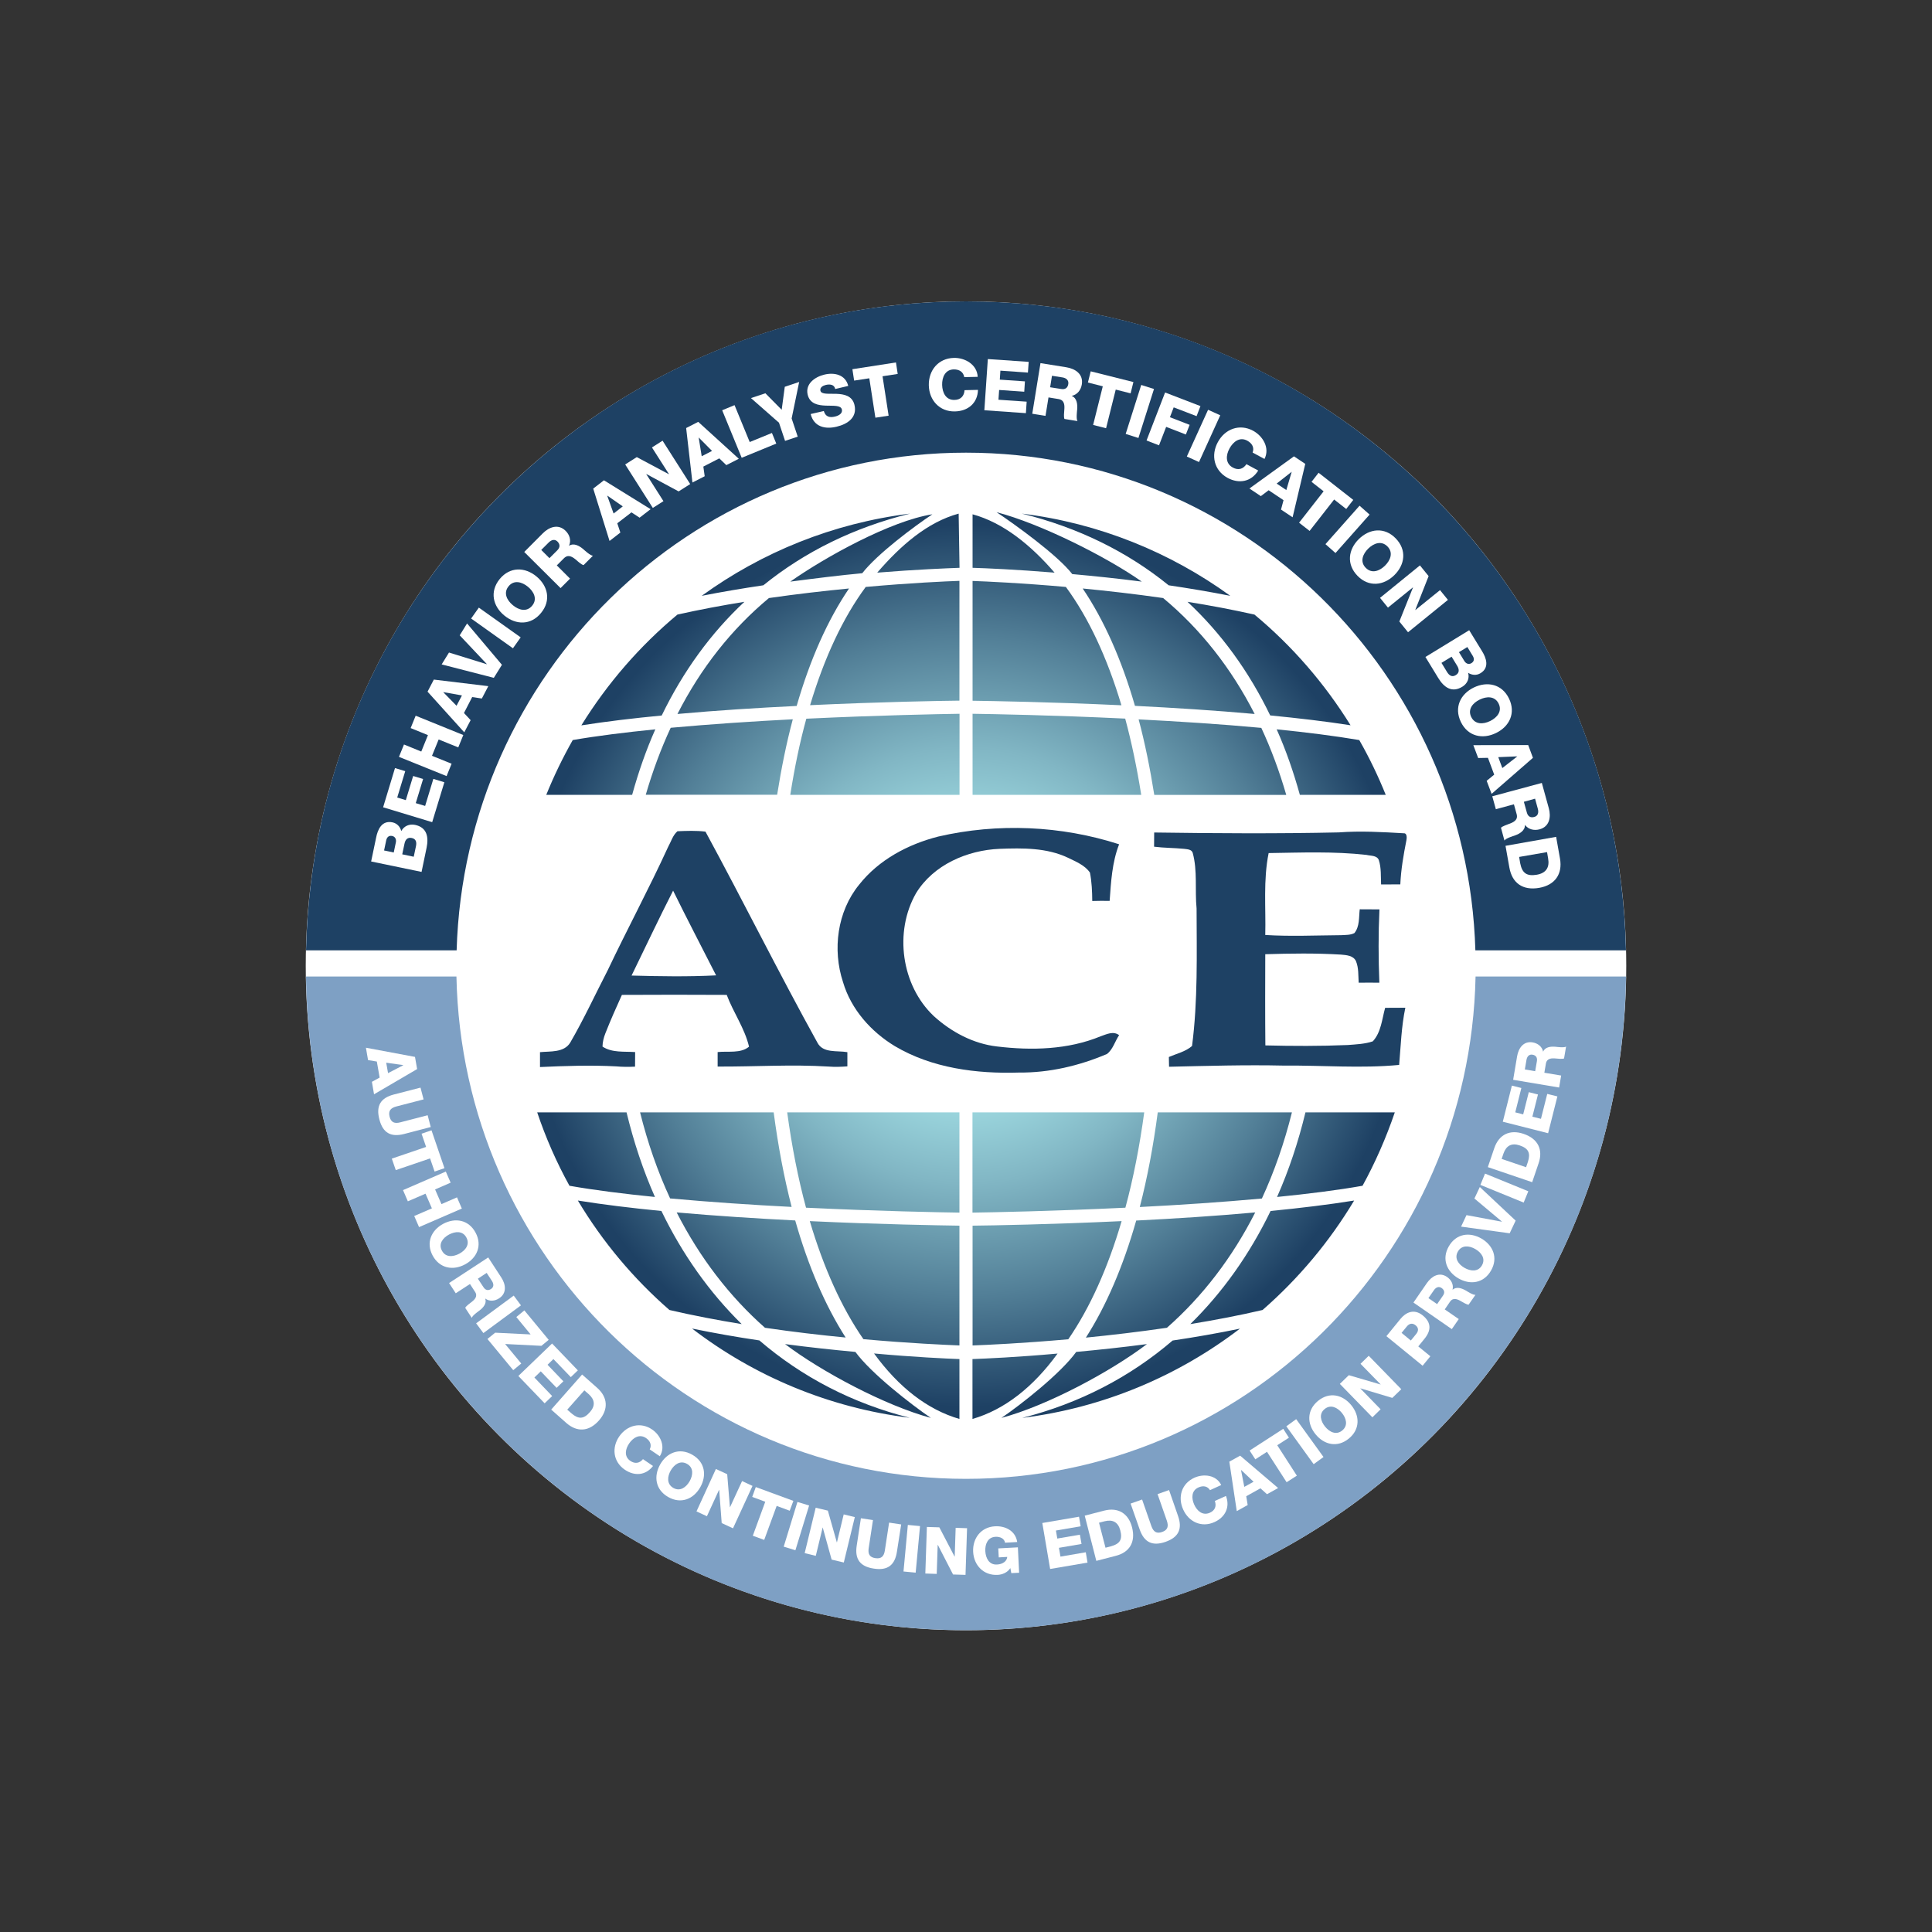 <svg xmlns="http://www.w3.org/2000/svg" xmlns:xlink="http://www.w3.org/1999/xlink" id="Layer_1" x="0px" y="0px" viewBox="0 0 2000 2000" style="enable-background:new 0 0 2000 2000;" xml:space="preserve"><rect x="0" y="0" width="2000" height="2000" fill="#333333" stroke="none"/><style type="text/css">	.st0{fill:none;stroke:#000000;stroke-miterlimit:10;}	.st1{fill:#FFFFFF;}	.st2{fill:#7EA0C4;enable-background:new    ;}	.st3{fill:#1E4164;enable-background:new    ;}	.st4{fill:url(#SVGID_1_);}	.st5{fill:#1E4164;}</style><ellipse class="st0" cx="1000" cy="999.8" rx="527.8" ry="531.1"></ellipse><ellipse class="st1" cx="1000" cy="999.8" rx="683.5" ry="687.8"></ellipse><path class="st2" d="M1000,1530.9c-287.8,0-521.6-231.8-527.5-520H316.7c5.9,374.7,309.6,676.7,683.3,676.7s677.4-301.9,683.3-676.7  h-155.8C1521.6,1299.1,1287.8,1530.9,1000,1530.9z"></path><path class="st3" d="M1000,468.6c286.1,0,518.9,229.2,527.3,515.2h155.9C1674.8,611.3,1372.2,312,1000,312S325.2,611.3,316.8,983.8  h155.9C481.1,697.9,713.9,468.6,1000,468.6z"></path><g>	<radialGradient id="SVGID_1_" cx="1000" cy="999.543" r="456.771" gradientUnits="userSpaceOnUse">		<stop offset="0" style="stop-color:#BEFFFF"></stop>		<stop offset="0.105" style="stop-color:#B6F6F8"></stop>		<stop offset="0.277" style="stop-color:#A2DEE4"></stop>		<stop offset="0.494" style="stop-color:#81B6C4"></stop>		<stop offset="0.747" style="stop-color:#527F97"></stop>		<stop offset="1" style="stop-color:#1E4164"></stop>	</radialGradient>	<path class="st4" d="M1345.6,822.8h88.9c-7.9-19.6-17-38.5-27.4-56.7c-25.5-4.3-54.7-8-85.5-11.1   C1331.1,776.3,1339,799,1345.6,822.8z M1161.1,1264.1c-72.9,3.4-134,4.5-154.3,4.7v124c14.5-0.5,51.5-2.2,99.1-6.4   C1128.2,1354,1146.8,1312.8,1161.1,1264.1z M1184.5,1151.5h-177.8v103.8c20.1-0.3,83.5-1.5,158.3-5.1   C1173.2,1219.9,1179.7,1186.8,1184.5,1151.5z M1164.8,743.9c-74.6-3.6-137.7-4.7-158-5v83.9h174.6   C1176.9,794.7,1171.4,768.3,1164.8,743.9z M791.9,1374.5c29.1,4.3,57.5,7.6,83.5,10.1c-21.1-33-38.7-73.7-52.2-121.2   c-39.6-2-82-4.7-122.7-8.3C724.3,1301.8,755.1,1342,791.9,1374.5z M878.9,609.2c-25.7,2.5-53.9,5.7-82.9,9.9   c-38.6,32.1-70.4,72.3-94.7,120c41-3.7,83.6-6.4,123.4-8.3C838.6,682.6,856.8,641.8,878.9,609.2z M694.3,753.4   c-10.1,21.7-18.7,44.9-25.8,69.3h136c4.4-27.7,9.7-53.8,16.2-78.1C779.7,746.7,735.9,749.6,694.3,753.4z M1103.4,607.6   c-46.2-4.1-82.2-5.7-96.6-6.2v124c20.5,0.3,81.4,1.3,154.1,4.7C1146.1,680.6,1126.8,639.4,1103.4,607.6z M662.6,1151.5   c7.9,31.7,18.3,61.5,31.1,89.1c41.4,3.8,84.9,6.7,125.8,8.8c-7.8-30.2-14-63-18.6-97.9H662.6z M965.2,532.4   c-43.1,6.7-111.2,44.4-147.1,69.7c25.3-3.3,52.4-6.7,74.5-8.7C907.9,573.6,946.6,544.7,965.2,532.4z M1331.5,822.8   c-7.1-24.5-15.7-47.6-25.8-69.3c-41.8-3.9-85.8-6.7-127-8.8c6.5,24.3,11.8,50.5,16.2,78.2H1331.5z M1124.1,1384.7   c26.1-2.6,54.6-5.9,83.9-10.2c36.9-32.5,67.7-72.7,91.4-119.4c-40.9,3.7-83.5,6.4-123.2,8.4   C1162.7,1310.9,1145.2,1351.7,1124.1,1384.7z M1337.4,1151.5h-138.9c-4.6,35-10.8,67.8-18.6,98c41.1-2.1,84.8-5,126.4-8.8   C1319.1,1213,1329.5,1183.2,1337.4,1151.5z M1204.1,619.1c-29.2-4.2-57.5-7.4-83.3-9.9c22,32.6,40.2,73.4,54.1,121.5   c40,2,82.8,4.7,123.9,8.4C1274.5,691.5,1242.7,651.2,1204.1,619.1z M1110,594.3c22.2,2,46.6,4.5,72,7.8   c-36-25.4-104.7-60-150.4-71.9C1050.1,542.5,1094.7,574.5,1110,594.3z M1314.9,740.6c29.5,2.9,57.8,6.2,83.2,10.2   c-26.9-43.4-60.5-82.2-99.5-114.6c-22.8-5.1-46.1-9.5-69.3-13.2C1264.1,655.4,1292.8,694.9,1314.9,740.6z M1006.8,532.4v55.4   c13.5,0.4,44.6,1.7,84.9,5C1067.2,564.4,1038.7,541.1,1006.8,532.4z M1273.6,616.8c-62.2-45.1-135.8-75.2-215.7-85.1   c58,14.3,109,39.4,151.9,74.2C1230.8,609,1252.3,612.6,1273.6,616.8z M684.7,1253.6c-30.8-3-60.3-6.6-86.5-10.8   c25.5,42.7,57.6,80.9,94.8,113.3c24.5,5.7,49.7,10.5,74.8,14.6C734.4,1337.9,706.4,1298.5,684.7,1253.6z M1094.8,1401.2   c-42.1,3.8-74.4,5.2-88.1,5.7v62C1039.8,1459.3,1069.4,1436.1,1094.8,1401.2z M818.1,822.8h175.2v-83.9   c-20.2,0.3-83.6,1.5-158.6,5.1C828,768.3,822.5,794.7,818.1,822.8z M838.6,730c73-3.4,134.2-4.5,154.6-4.7v-124   c-14.2,0.5-50.4,2.1-97,6.3C872.7,639.4,853.4,680.6,838.6,730z M1114.1,1399.5c-16.3,22.5-57.5,54.8-77.4,68.3   c47.5-12.7,113.2-48,150.6-76.4C1161.5,1394.8,1136.7,1397.4,1114.1,1399.5z M908.1,592.8c40.6-3.3,71.8-4.5,85.2-5l-0.9-56.1   C960.3,540.4,932.6,564.4,908.1,592.8z M1351.4,1151.5c-7.5,31-17.3,60.3-29.4,87.6c32.1-3.2,62.4-7,88.5-11.6   c13.2-24.1,24.4-49.6,33.4-76H1351.4z M1232.2,1370.7c25.1-4.1,50.3-8.9,74.8-14.6c37.2-32.5,69.3-70.7,94.8-113.3   c-26.2,4.2-55.7,7.8-86.5,10.8C1293.6,1298.5,1265.6,1337.9,1232.2,1370.7z M1058.2,1467.8c84.1-10.5,161.2-43.3,225.4-92.4   c-23.2,4.8-46.7,8.9-69.7,12.3C1169.8,1425.5,1117.4,1452.8,1058.2,1467.8z M993.2,1468.9v-62c-13.9-0.5-46.4-2-88.4-5.8   C930.3,1436.1,960.1,1459.3,993.2,1468.9z M678.4,755c-30.8,3.1-60,6.7-85.5,11.1c-10.3,18.2-19.5,37.1-27.4,56.7h88.9   C661,799,668.9,776.3,678.4,755z M716.4,1375.3c64.2,49.2,141.3,81.9,225.4,92.4c-59.2-14.9-111.6-42.2-155.7-80.1   C763.1,1384.2,739.6,1380.1,716.4,1375.3z M648.6,1151.5h-92.5c8.9,26.5,20.1,51.9,33.4,76c26.2,4.6,56.5,8.4,88.5,11.6   C665.9,1211.8,656.1,1182.5,648.6,1151.5z M770.6,623c-23.1,3.7-46.5,8.1-69.3,13.2c-39,32.5-72.6,71.2-99.5,114.7   c25.4-4,53.7-7.4,83.2-10.2C707.2,694.9,735.9,655.4,770.6,623z M834.4,1250.2c74.9,3.6,138.5,4.8,158.8,5.1v-103.8H814.9   C819.7,1186.8,826.2,1219.9,834.4,1250.2z M885.5,1399.5c-22.5-2.1-47.2-4.7-72.8-8.1c37.3,28.3,103.6,63.7,150.9,76.4   C943.7,1454.3,901.9,1421.9,885.5,1399.5z M893.8,1386.3c47.6,4.3,84.7,5.9,99.4,6.5v-124c-20.5-0.3-81.9-1.3-154.9-4.7   C852.7,1312.7,871.4,1354,893.8,1386.3z M942.1,531.7c-79.9,9.9-153.5,40-215.7,85.1c21.3-4.2,42.8-7.8,63.8-10.9   C833.2,571.1,884.1,546,942.1,531.7z"></path></g><g>	<path class="st1" d="M384.2,891.8l5.1-24.4c1.7-9,6.1-18.4,17-16.1c4.7,1,7.9,4.5,9.1,9c2.8-5.2,8.3-7.6,14.2-6.4   c12.4,2.6,14.3,12.5,12,23.7l-5.2,25L384.2,891.8z M407.6,882.5l2.2-10.5c0.5-2.3-0.1-5.8-3.8-6.6c-3.8-0.8-5.6,1.7-6.2,4.5   l-2.2,10.5L407.6,882.5z M428.3,886.9l2.3-10.9c0.9-4.3,0-7.6-4.3-8.5c-4.6-1-6.8,1.9-7.6,6l-2.3,10.9L428.3,886.9z"></path>	<path class="st1" d="M396.6,835.7l12.3-40.6l10.6,3.2l-8.3,27.3l8.9,2.7l7.6-25l10.3,3.1l-7.6,25l9.7,2.9l8.5-28l11.4,3.5   l-12.6,41.3L396.6,835.7z"></path>	<path class="st1" d="M413,783.5l5.2-12.8l17.9,7.3L443,761l-17.9-7.3l5.2-12.8l49.3,20l-5.2,12.8l-20.3-8.2l-6.9,16.9l20.3,8.2   l-5.2,12.8L413,783.5z"></path>	<path class="st1" d="M442.6,716l6.5-12.5l56.4,6.8l-6.7,12.8l-10-1.5l-8.5,16.5l6.9,7.4l-6.6,12.6L442.6,716z M472.6,730.6   l5.6-10.7l-19.2-3.4l-0.1,0.1L472.6,730.6z"></path>	<path class="st1" d="M519.6,688.2l-8.4,13.5l-54-13.9l7.6-12.3l39.1,12.1l0.1-0.1l-28.1-29.8l7.6-12.3L519.6,688.2z"></path>	<path class="st1" d="M487.7,640.3l8-11.3l43.3,30.8l-8,11.3L487.7,640.3z"></path>	<path class="st1" d="M517.3,599.4c10.6-12.9,26.1-12.5,38-2.7c11.9,9.8,15.4,24.9,4.8,37.8c-10.6,13-26.1,12.5-38,2.7   C510.2,627.5,506.7,612.4,517.3,599.4z M550.9,627c5.7-6.9,1.7-14.6-4.4-19.6c-6.1-5-14.4-7.4-20-0.5c-5.7,6.9-1.7,14.6,4.4,19.6   C537,631.6,545.2,633.9,550.9,627z"></path>	<path class="st1" d="M542.7,571.4l19.1-19.2c6.6-6.7,16.1-10.2,23.7-2.7c4.1,4,6,9.8,3.6,15.3l0.1,0.1c4.9-3.1,10.6,0.2,14.5,3.5   c1.7,1.5,7.4,6.8,10.1,6.9l-9.7,9.7c-2.1-0.4-6-3.9-7.1-4.9c-4.1-3.5-8.6-6.8-13.2-2.2l-7.4,7.4l13.7,13.7l-9.8,9.8L542.7,571.4z    M568.8,577.8l8.2-8.2c2.9-3,2.9-6.1,0.1-9c-2.8-2.8-6.3-1.8-9,0.9l-7.8,7.8L568.8,577.8z"></path>	<path class="st1" d="M614.1,505.8l11.1-8.6l48.3,29.9l-11.4,8.8l-8.4-5.5L639,541.7l3.2,9.6l-11.2,8.7L614.1,505.8z M635.2,531.6   l9.5-7.4l-16-11.1l-0.1,0.1L635.2,531.6z"></path>	<path class="st1" d="M647.2,480.8l12-7.6l33.2,17.7l0.1-0.1l-17.6-27.6l11-7l28.6,44.9l-12,7.6l-33.4-18l-0.1,0.1l17.8,28l-11,7   L647.2,480.8z"></path>	<path class="st1" d="M710.3,443.1l12.5-6.4l42,38.2l-12.9,6.6l-7.3-7l-16.5,8.5l1.4,10l-12.7,6.5L710.3,443.1z M726.4,472.3   l10.7-5.5L723.4,453l-0.1,0.1L726.4,472.3z"></path>	<path class="st1" d="M747.6,424.7l12.8-5.3l15.7,38.2l23-9.4l4.5,11l-35.8,14.7L747.6,424.7z"></path>	<path class="st1" d="M819.5,433.2l6.3,18.8l-13.1,4.4l-6.3-18.8l-29-25.5l14.9-5l16.9,17.1l3.2-23.8l14.9-5L819.5,433.2z"></path>	<path class="st1" d="M852.8,425.5c1.8,6,6,7.1,11.7,5.7c4.1-1,7.9-3.4,7-7.3c-1.1-4.6-8.7-3.7-16.7-4c-7.9-0.3-16.4-1.8-18.7-11.3   c-2.7-11.3,7.6-18.5,17.3-20.8c10.3-2.5,21.8,0,24.7,11.7l-13.5,3.2c-0.9-4.8-5.7-5.2-9.8-4.2c-2.9,0.7-6.3,2.6-5.5,6   c1,4,8.6,2.9,16.6,3.2c8,0.3,16.3,2,18.6,11.3c3.2,13.1-7,20-18.4,22.7c-11.9,2.9-23.6,0.2-26.9-13.1L852.8,425.5z"></path>	<path class="st1" d="M929.3,387.1l-15.7,2.4l6.3,40.8l-13.7,2.1l-6.3-40.8l-15.7,2.4l-1.8-11.8l45.1-7L929.3,387.1z"></path>	<path class="st1" d="M998.2,390.4c-0.9-5.3-5.1-8.1-10.9-8c-8.9,0.2-12.2,8.2-12,16.1c0.2,7.9,3.8,15.7,12.7,15.5   c6.5-0.1,10.1-4,10.5-10.1l13.9-0.3c-0.4,13.7-10.3,22-23.8,22.3c-16.1,0.4-26.8-11.7-27.1-27.1c-0.3-15.4,9.8-27.9,25.9-28.3   c11.5-0.3,24.1,6.8,24.7,19.6L998.2,390.4z"></path>	<path class="st1" d="M1022.6,371.7l42.3,2.9l-0.8,11.1l-28.5-2l-0.6,9.3l26,1.8l-0.7,10.7l-26-1.8l-0.7,10.1l29.2,2l-0.8,11.9   l-43-3L1022.6,371.7z"></path>	<path class="st1" d="M1077.1,375.9l26.8,4.3c9.3,1.5,17.7,7.1,16,17.7c-0.9,5.7-4.5,10.6-10.4,11.9l0,0.1c5.4,2.2,6,8.7,5.6,13.8   c-0.2,2.2-1.2,10,0.3,12.2l-13.5-2.2c-0.9-2-0.3-7.1-0.2-8.6c0.5-5.4,0.5-10.9-5.9-12l-10.4-1.7l-3.1,19.1l-13.7-2.2L1077.1,375.9z    M1087.1,400.9l11.5,1.8c4.1,0.7,6.7-1.2,7.3-5.2c0.6-3.9-2.2-6.2-6-6.8l-10.9-1.7L1087.1,400.9z"></path>	<path class="st1" d="M1170.4,407.2l-15.4-3.9l-10,40l-13.4-3.4l10-40l-15.4-3.9l2.9-11.6l44.2,11.1L1170.4,407.2z"></path>	<path class="st1" d="M1181.4,398.5l13.2,4.2l-16.1,50.7l-13.2-4.2L1181.4,398.5z"></path>	<path class="st1" d="M1206.1,406.3l36.6,14.1l-4,10.4l-23.7-9.1l-3.9,10.2l20.4,7.9l-3.9,10l-20.4-7.9l-7.4,19.1l-12.9-5   L1206.1,406.3z"></path>	<path class="st1" d="M1250.6,424.2l12.6,5.7l-22,48.4l-12.6-5.7L1250.6,424.2z"></path>	<path class="st1" d="M1296.7,468.5c1.9-5.1-0.4-9.5-5.5-12.3c-7.9-4.3-14.6,1.1-18.4,8c-3.8,6.9-4.5,15.5,3.4,19.8   c5.7,3.1,10.7,1.6,14.1-3.5l12.2,6.6c-7.2,11.7-19.9,14-31.7,7.6c-14.1-7.7-17.5-23.4-10.1-37c7.3-13.6,22.4-19.4,36.5-11.8   c10.1,5.5,17.6,17.8,11.8,29.2L1296.7,468.5z"></path>	<path class="st1" d="M1339.5,472.4l11.7,7.8l-13.1,55.3l-12-8l2.6-9.7l-15.4-10.3l-8.1,6.1l-11.8-7.9L1339.5,472.4z M1321.6,500.6   l10,6.7l5.5-18.7l-0.1-0.1L1321.6,500.6z"></path>	<path class="st1" d="M1393.6,526.9l-12.5-9.8l-25.4,32.5l-10.9-8.5l25.4-32.5l-12.5-9.8l7.3-9.4l35.9,28.1L1393.6,526.9z"></path>	<path class="st1" d="M1407.4,523.5l10.4,9.2l-35.3,39.8l-10.4-9.2L1407.4,523.5z"></path>	<path class="st1" d="M1444.8,557.3c11.7,12,9.6,27.3-1.4,38.1c-11,10.8-26.4,12.7-38.1,0.7s-9.6-27.3,1.4-38.1   C1417.7,547.2,1433.1,545.3,1444.8,557.3z M1413.8,587.8c6.3,6.4,14.3,3.3,19.9-2.2c5.6-5.5,8.9-13.5,2.6-19.9   c-6.3-6.4-14.3-3.3-19.9,2.2C1410.8,573.4,1407.5,581.4,1413.8,587.8z"></path>	<path class="st1" d="M1469.9,585.3l9,11.1l-13.8,35l0.1,0.1l25.5-20.6l8.2,10.1l-41.3,33.5l-9-11.1l14.1-35.2l-0.1-0.1l-25.8,20.9   l-8.2-10.1L1469.9,585.3z"></path>	<path class="st1" d="M1520.9,652.4l13,21.2c4.9,7.7,8.1,17.6-1.3,23.3c-4.1,2.5-8.8,2.1-12.8-0.4c1.6,5.7-0.8,11.2-6,14.4   c-10.8,6.6-19,0.7-24.9-9l-13.3-21.8L1520.9,652.4z M1492.2,686.2l5.8,9.5c2.3,3.7,5.2,5.5,9,3.2c4-2.4,3.6-6.1,1.5-9.6l-5.8-9.5   L1492.2,686.2z M1510.3,675.1l5.6,9.2c1.2,2,4,4.2,7.3,2.2c3.3-2,2.9-5,1.4-7.5l-5.6-9.2L1510.3,675.1z"></path>	<path class="st1" d="M1562.1,723.1c7.3,15.1,0.4,29-13.4,35.7c-13.9,6.8-29.1,3.6-36.4-11.4c-7.3-15.1-0.4-29,13.4-35.7   C1539.6,705,1554.8,708.1,1562.1,723.1z M1523,742.2c3.9,8,12.5,7.7,19.6,4.2c7.1-3.5,12.7-10,8.8-18c-3.9-8-12.5-7.7-19.6-4.2   C1524.7,727.6,1519.1,734.2,1523,742.2z"></path>	<path class="st1" d="M1582,771.3l4.9,13.2l-42.8,37.3l-5.1-13.5l7.8-6.4l-6.5-17.4l-10.1,0.2l-5-13.3L1582,771.3z M1551,783.8   l4.2,11.3l15.4-12l-0.1-0.1L1551,783.8z"></path>	<path class="st1" d="M1596.1,810.5l7.2,26.1c2.5,9.1,0.8,19.1-9.5,21.9c-5.5,1.5-11.5,0.3-15.1-4.5l-0.1,0   c0.2,5.8-5.5,9.1-10.2,10.8c-2.1,0.7-9.6,3-11,5.3l-3.6-13.2c1.4-1.6,6.4-3.2,7.8-3.8c5.1-1.8,10.2-4.1,8.4-10.4l-2.8-10.1   l-18.7,5.1l-3.7-13.4L1596.1,810.5z M1577.5,830l3.1,11.2c1.1,4,3.8,5.6,7.7,4.5c3.8-1,4.7-4.5,3.7-8.3l-2.9-10.6L1577.5,830z"></path>	<path class="st1" d="M1610.9,866.3l4,22.5c2.8,16.1-5.2,27.4-21.5,30.3c-17.2,3-28.1-5.1-30.9-21l-4-22.5L1610.9,866.3z    M1572.6,887.1l1.1,6.5c2,10.3,6.8,13.7,17.3,11.9c9.5-1.7,13.3-7.6,11.6-16.9l-1.1-6.5L1572.6,887.1z"></path></g><g>	<path class="st1" d="M429.6,1094.1l2.2,12.6l-44.6,26.1l-2.2-12.9l8-4.4l-2.9-16.6l-9.1-1.5l-2.2-12.8L429.6,1094.1z M399.8,1100.1   l1.9,10.8l15.8-8.2l0-0.1L399.8,1100.1z"></path>	<path class="st1" d="M418.3,1173.9c-13.6,3.5-22-1-25.6-15.2c-3.7-14.2,1.5-22.2,15.1-25.7l27.5-7.1l3.2,12.2l-28.2,7.3   c-6,1.6-8.5,4.6-7,10.6c1.5,6,5.2,7.4,11.2,5.8l28.2-7.3l3.2,12.2L418.3,1173.9z"></path>	<path class="st1" d="M449.9,1212.8l-4.7-13.6l-35.5,12.1l-4.1-11.9l35.5-12.1l-4.7-13.7l10.3-3.5l13.4,39.2L449.9,1212.8z"></path>	<path class="st1" d="M461.5,1212.8l5,11.5l-16.1,7l6.6,15.2l16.1-7l5,11.6l-44.3,19.2l-5-11.5l18.3-7.9l-6.6-15.2l-18.3,7.9   l-5-11.6L461.5,1212.8z"></path>	<path class="st1" d="M492.3,1276c7.2,13.4,1.4,26.3-10.9,32.9c-12.3,6.6-26.2,4.3-33.5-9.1c-7.2-13.4-1.4-26.3,10.9-32.9   C471.2,1260.3,485.1,1262.6,492.3,1276z M457.5,1294.7c3.8,7.2,11.6,6.5,18,3.1c6.3-3.4,11.2-9.5,7.3-16.7   c-3.8-7.2-11.6-6.5-18-3.1C458.5,1281.4,453.6,1287.6,457.5,1294.7z"></path>	<path class="st1" d="M505.4,1301.7l13.5,20.7c4.7,7.1,6,16.3-2.2,21.6c-4.4,2.9-9.9,3.5-14.3,0.3l-0.1,0.1c1.8,5-2.2,9.4-5.9,12.2   c-1.6,1.2-7.5,5.3-8,7.7l-6.8-10.4c0.8-1.8,4.6-4.6,5.7-5.4c3.9-2.9,7.7-6.4,4.4-11.3l-5.2-8l-14.7,9.6l-6.9-10.6L505.4,1301.7z    M494.7,1323.7l5.8,8.8c2.1,3.2,4.9,3.8,7.9,1.8c3-2,2.8-5.2,0.9-8.2l-5.5-8.4L494.7,1323.7z"></path>	<path class="st1" d="M531.8,1341.2l7.5,10.1l-38.9,28.7l-7.5-10.1L531.8,1341.2z"></path>	<path class="st1" d="M512.6,1379.6l36.7,1.8l-14.8-18l8.3-6.9l25.2,30.5l-7.5,6.2l-37.6-1.9l16.7,20.2l-8.3,6.9l-26.7-32.3   L512.6,1379.6z"></path>	<path class="st1" d="M571.5,1390.8l26.7,27.8l-7.3,7l-18-18.7l-6.1,5.9l16.4,17.1l-7,6.8l-16.4-17.1l-6.6,6.4l18.4,19.2l-7.8,7.5   l-27.2-28.3L571.5,1390.8z"></path>	<path class="st1" d="M602.6,1422.9l15.6,13.8c11.1,9.8,11.8,22.4,1.9,33.7c-10.5,11.9-22.9,12.3-33.9,2.6l-15.6-13.8L602.6,1422.9z    M587.2,1459.3l4.5,3.9c7.3,6.2,12.6,5.9,19-1.4c5.8-6.6,5.1-12.9-1.3-18.6l-4.5-3.9L587.2,1459.3z"></path>	<path class="st1" d="M672.6,1500.4c2.2-4.4,0.6-8.7-3.8-11.7c-6.7-4.6-13.3-0.5-17.4,5.4c-4.1,5.9-5.6,13.6,1.1,18.2   c4.8,3.3,9.6,2.5,13.1-1.8l10.4,7.1c-7.6,9.9-19.3,10.7-29.4,3.7c-12-8.3-13.5-22.9-5.5-34.4c8-11.5,22.1-15.3,34.1-7   c8.6,5.9,14.1,17.8,7.8,27.6L672.6,1500.4z"></path>	<path class="st1" d="M716.6,1505.9c13.3,7.5,15.2,21.5,8.3,33.7c-6.9,12.2-19.9,17.7-33.2,10.1s-15.2-21.5-8.3-33.7   C690.3,1503.8,703.3,1498.3,716.6,1505.9z M697,1540.3c7.1,4,13.3-0.7,16.9-6.9c3.5-6.2,4.4-14-2.7-18c-7.1-4-13.3,0.7-16.9,6.9   C690.8,1528.5,690,1536.2,697,1540.3z"></path>	<path class="st1" d="M741.1,1520.7l11.7,5.4l2.8,34.1l0.1,0.1l12.5-27.1l10.8,5l-20.2,43.9l-11.7-5.4l-2.6-34.4l-0.1-0.1   l-12.6,27.4l-10.8-5L741.1,1520.7z"></path>	<path class="st1" d="M817.5,1563.9l-13.5-5l-12.9,35.2l-11.8-4.3l12.9-35.2l-13.5-5l3.7-10.2l38.9,14.3L817.5,1563.9z"></path>	<path class="st1" d="M825.5,1554.8l12.1,3.7l-14.2,46.3l-12.1-3.7L825.5,1554.8z"></path>	<path class="st1" d="M844.4,1560.8l12.6,3l9.3,32.9l0.1,0l7-29l11.5,2.8l-11.4,47l-12.6-3l-9.2-33.2l-0.1,0l-7.1,29.3l-11.5-2.8   L844.4,1560.8z"></path>	<path class="st1" d="M928.5,1606.3c-2.1,13.9-9.6,19.8-24,17.5c-14.5-2.2-19.8-10.1-17.6-24l4.3-28.1l12.5,1.9l-4.4,28.8   c-1,6.2,0.8,9.7,6.9,10.6c6.1,0.9,8.9-1.9,9.8-8l4.4-28.8l12.5,1.9L928.5,1606.3z"></path>	<path class="st1" d="M939.8,1578.6l12.6,1.2l-4.5,48.2l-12.6-1.2L939.8,1578.6z"></path>	<path class="st1" d="M959.5,1580.7l12.9,0.4l15.8,30.3l0.1,0l1-29.8l11.8,0.4l-1.6,48.3l-12.9-0.4l-15.8-30.7l-0.1,0l-1,30.1   l-11.8-0.4L959.5,1580.7z"></path>	<path class="st1" d="M1055,1628.1l-8.1,0.4l-1-5.2c-3.1,4.8-8.7,6.8-13.1,7c-14.6,0.8-24.7-9.9-25.4-23.9   c-0.7-14,8.2-25.7,22.8-26.4c10-0.5,21,4.3,22.8,16.3l-12.6,0.7c-0.6-4.1-4.8-6.4-9.9-6.1c-8.1,0.4-10.9,7.8-10.5,14.9   c0.4,7.2,3.9,14.2,12,13.8c6.2-0.3,10.3-3.5,10.7-7.9l-8.8,0.5l-0.5-9.3l20.3-1.1L1055,1628.1z"></path>	<path class="st1" d="M1079,1576.6l38-6.5l1.7,9.9l-25.6,4.4l1.4,8.3l23.4-4l1.7,9.6l-23.4,4l1.6,9.1l26.2-4.5l1.8,10.7l-38.7,6.6   L1079,1576.6z"></path>	<path class="st1" d="M1122.9,1569l20.1-5.2c14.4-3.7,25.2,2.8,28.9,17.3c3.9,15.4-2.7,25.9-16.9,29.5l-20.1,5.2L1122.9,1569z    M1144.4,1602.2l5.8-1.5c9.2-2.6,12-7.1,9.5-16.5c-2.2-8.5-7.8-11.5-16.2-9.4l-5.8,1.5L1144.4,1602.2z"></path>	<path class="st1" d="M1219.5,1569.3c4.6,13.2,0.9,21.9-12.9,26.8c-13.8,4.8-22.2,0.4-26.8-12.8l-9.4-26.8l11.9-4.2l9.6,27.5   c2.1,5.9,5.3,8.1,11.1,6.1c5.8-2,6.9-5.8,4.9-11.7l-9.6-27.5l11.9-4.2L1219.5,1569.3z"></path>	<path class="st1" d="M1252.6,1542.6c-2.6-4.2-7.1-5-12-2.8c-7.4,3.3-7.3,11.2-4.4,17.7c2.9,6.5,8.7,11.8,16.2,8.5   c5.4-2.4,7.1-6.9,5.2-12.2l11.5-5.2c4.5,11.6-0.8,22.1-12,27.1c-13.3,6-26.6-0.3-32.3-13.1c-5.8-12.8-1.7-26.9,11.7-32.9   c9.5-4.3,22.6-2.9,27.7,7.6L1252.6,1542.6z"></path>	<path class="st1" d="M1272.6,1513.1l11.2-6.2l39.3,33.5l-11.5,6.4l-6.8-6.1l-14.7,8.2l1.5,9.1l-11.3,6.3L1272.6,1513.1z    M1288.1,1539.2l9.6-5.3l-12.9-12.2l-0.1,0.1L1288.1,1539.2z"></path>	<path class="st1" d="M1334.3,1488.3l-12.1,7.8l20.3,31.5l-10.6,6.8l-20.3-31.5l-12.1,7.8l-5.9-9.1l34.8-22.5L1334.3,1488.3z"></path>	<path class="st1" d="M1331.6,1476.5l10.2-7.4l28.3,39.2l-10.2,7.4L1331.6,1476.5z"></path>	<path class="st1" d="M1364.4,1450.2c11.8-9.7,25.5-6.5,34.4,4.4c8.9,10.8,9.3,25-2.5,34.6c-11.8,9.7-25.5,6.5-34.4-4.4   C1353,1474,1352.6,1459.9,1364.4,1450.2z M1389.5,1480.8c6.3-5.2,4.1-12.7-0.4-18.2c-4.6-5.5-11.5-9.1-17.8-4s-4.1,12.7,0.4,18.2   C1376.2,1482.4,1383.2,1486,1389.5,1480.8z"></path>	<path class="st1" d="M1387,1432.6l9.3-9l32.8,9.6l0.1-0.1l-20.8-21.3l8.5-8.3l33.7,34.6l-9.3,9l-33-9.9l-0.1,0.1l21,21.6l-8.5,8.3   L1387,1432.6z"></path>	<path class="st1" d="M1435.2,1383.2l14.5-17.8c5.7-7,14.2-10.9,23.1-3.7c9.3,7.6,8.6,15.8,1.9,24.1l-6.5,8l12.5,10.2l-8,9.8   L1435.2,1383.2z M1460.5,1387.7l5.4-6.6c2.5-3,3-6.3-0.4-9.1c-3.5-2.9-6.8-1.8-9.2,1.2l-5.4,6.6L1460.5,1387.7z"></path>	<path class="st1" d="M1463.2,1348.4l14-20.3c4.9-7,12.8-11.7,20.8-6.2c4.3,3,6.9,7.8,5.7,13.1l0.1,0.1c3.9-3.5,9.5-1.5,13.5,0.8   c1.7,1,7.7,4.9,10.1,4.5l-7.1,10.2c-2,0-6-2.6-7.2-3.2c-4.2-2.5-8.8-4.7-12.1,0.2l-5.4,7.9l14.5,10l-7.2,10.4L1463.2,1348.4z    M1487.7,1350l6-8.7c2.2-3.1,1.6-5.9-1.4-8c-3-2-5.9-0.6-7.9,2.3l-5.7,8.2L1487.7,1350z"></path>	<path class="st1" d="M1499.8,1290.2c7.6-13.2,21.5-15.1,33.7-8.1c12.1,7,17.6,20,10,33.2c-7.6,13.2-21.5,15.1-33.7,8.1   C1497.7,1316.4,1492.2,1303.4,1499.8,1290.2z M1534.1,1309.9c4-7-0.6-13.3-6.9-16.9c-6.2-3.6-14-4.4-18,2.6c-4,7,0.6,13.3,6.9,16.9   C1522.3,1316,1530.1,1316.9,1534.1,1309.9z"></path>	<path class="st1" d="M1569,1263.6l-6.2,13.1l-50.3-6.9l5.6-11.9l36.6,6.8l0.1-0.1l-28.5-23.9l5.6-11.9L1569,1263.6z"></path>	<path class="st1" d="M1532.5,1226.6l4.8-11.7l44.8,18.3l-4.8,11.7L1532.5,1226.6z"></path>	<path class="st1" d="M1540.2,1208.2l6.7-19.7c4.8-14.1,16.2-19.6,30.4-14.7c15,5.1,20.2,16.4,15.5,30.3l-6.7,19.7L1540.2,1208.2z    M1579.8,1208.3l1.9-5.6c2.9-9.1,0.6-13.9-8.6-17c-8.3-2.8-13.9,0.3-16.7,8.4l-1.9,5.6L1579.8,1208.3z"></path>	<path class="st1" d="M1555.7,1161.2l9.4-37.4l9.8,2.5l-6.3,25.2l8.2,2.1l5.8-23l9.5,2.4l-5.8,23l8.9,2.2l6.5-25.8l10.5,2.6   l-9.6,38.1L1555.7,1161.2z"></path>	<path class="st1" d="M1566.4,1117.8l4.1-24.3c1.4-8.4,6.6-16.1,16.2-14.4c5.1,0.9,9.6,4.2,10.7,9.5l0.1,0c2.1-4.9,8-5.4,12.6-5   c2,0.2,9.1,1.2,11.1-0.2l-2.1,12.3c-1.8,0.8-6.5,0.2-7.9,0.1c-4.9-0.5-9.9-0.5-10.9,5.3l-1.6,9.4l17.4,2.9l-2.1,12.4L1566.4,1117.8   z M1589.2,1108.9l1.8-10.4c0.6-3.7-1-6.1-4.6-6.7c-3.5-0.6-5.6,1.9-6.2,5.4l-1.7,9.9L1589.2,1108.9z"></path></g><g>	<path class="st5" d="M971.3,866c61.5-14.2,127.1-11.4,187.2,8c-7.3,18.7-8.4,38.9-9.8,58.6c-6-0.1-12-0.1-18,0.1   c-0.1-9.9-0.5-19.8-2.4-29.4c-5.3-7.7-14.5-11.3-22.6-15.3c-22-10.5-47.1-10.2-70.9-9.3c-33.5,1.4-68.5,16.5-86.5,45.9   c-22.9,40-15.3,95.4,18.3,127.2c18.1,16.5,41,28.7,65.5,31.5c35.8,4.3,73.4,3.4,107.2-10.5c6.1-2.1,13.2-5.8,19.2-1.2   c-4.3,6.3-6.4,14.8-12.6,19.5c-28.7,12.2-59.7,19.5-91,19.2c-44,1.4-90-4.5-128.5-27.3c-24.8-15-45.4-38.2-53.7-66.3   c-11.1-33.6-6-73.1,16.6-100.8C909.6,890.1,939.9,874,971.3,866z"></path>	<g>		<path class="st5" d="M691.6,876.8c3.1-5.5,4.8-12.1,9.7-16.3c9.6-0.4,19.4-0.8,29,0.4c39.3,72.4,75.9,146.2,115.8,218.3    c5.8,11.4,20.6,8.1,31.1,10c0,4.9,0,9.8,0,14.7c-6.5,0.5-13,0.7-19.5,0.2c-38.3-2.4-76.6,0.2-114.8,0c0-5,0-10,0-15    c10.7-1.2,23.8,1.7,32.5-5.6c-4.5-19.1-16.3-35.4-23.1-53.6c-36.2-0.2-72.4-0.2-108.5,0c-6,13.2-11.9,26.5-17.2,40    c-1.7,4.3-2.8,8.9-2.9,13.5c9.8,6.6,22.6,4.9,33.8,5.7c0,5,0,10-0.1,15.1c-6.6,0.3-13.1,0.3-19.6-0.3c-26.2-1.4-52.5-0.5-78.8,0.7    c0-5.2,0-10.3,0-15.4c10.6-1.1,24.8,0.7,31.3-9.9c14.1-24.3,25.9-49.9,38.8-74.9C649.4,961.6,671.9,919.8,691.6,876.8z     M653.8,1009.9c29.1,0.8,58.3,1.3,87.5-0.2c-14.8-29.2-30.1-58.3-44.5-87.7C682,951,668.1,980.6,653.8,1009.9z"></path>	</g>	<path class="st5" d="M1194.8,861.8c63.7,0.9,127.4,1.3,191.1-0.1c22.4-1.7,44.9-0.4,67.2,0.9c3.6-0.3,3.3,4.9,2.8,7.3   c-3,15.1-5.6,30.2-6.3,45.6c-6.7,0-13.3,0-19.9,0.1c-0.4-8.5,0.3-17.2-2.4-25.4c-2.1-4.9-8.4-4.1-12.7-5.2   c-33.6-3.8-67.6-2.4-101.3-1.9c-5.7,27.9-2.8,56.6-3.5,84.8c26.1,1.6,52.3,0.4,78.5,0.2c4.6-0.3,9.6,0,13.8-2.2   c5.5-6.8,4.5-16.3,5.5-24.6c6.8,0,13.6,0,20.4,0.1c-1.2,25.3-1.1,50.6-0.1,75.9c-7.2-0.1-14.3-0.1-21.4,0   c-0.5-7.4,0.1-15.3-2.8-22.3c-2.7-5.9-10-6.3-15.5-6.8c-26.1-1.6-52.3-1.2-78.4-0.4c-0.1,31.5-0.2,62.9,0.1,94.4   c28.4,0.7,56.9,0.8,85.3-0.4c8.7-0.7,17.6-1,25.9-3.8c8.7-9.4,9.5-23,12.8-34.7c7-0.1,13.9-0.1,20.9-0.1   c-4.1,19.5-4.7,39.4-6.4,59.2c-39.7,3.8-79.5,0.3-119.3,0.7c-39.6-0.9-79.2,0.3-118.9,1.2c-0.1-3.4-0.1-6.7-0.2-10.1   c8.1-3.5,17.2-5.5,24-11.4c6.1-47.1,4.8-94.9,4.7-142.3c-1.9-19.2,1.1-38.9-4-57.6c-1.2-3.8-5.7-3.7-9-4.2c-10.3-1-20.7-0.9-31-2.2   C1194.8,871.7,1194.8,866.8,1194.8,861.8z"></path></g></svg>